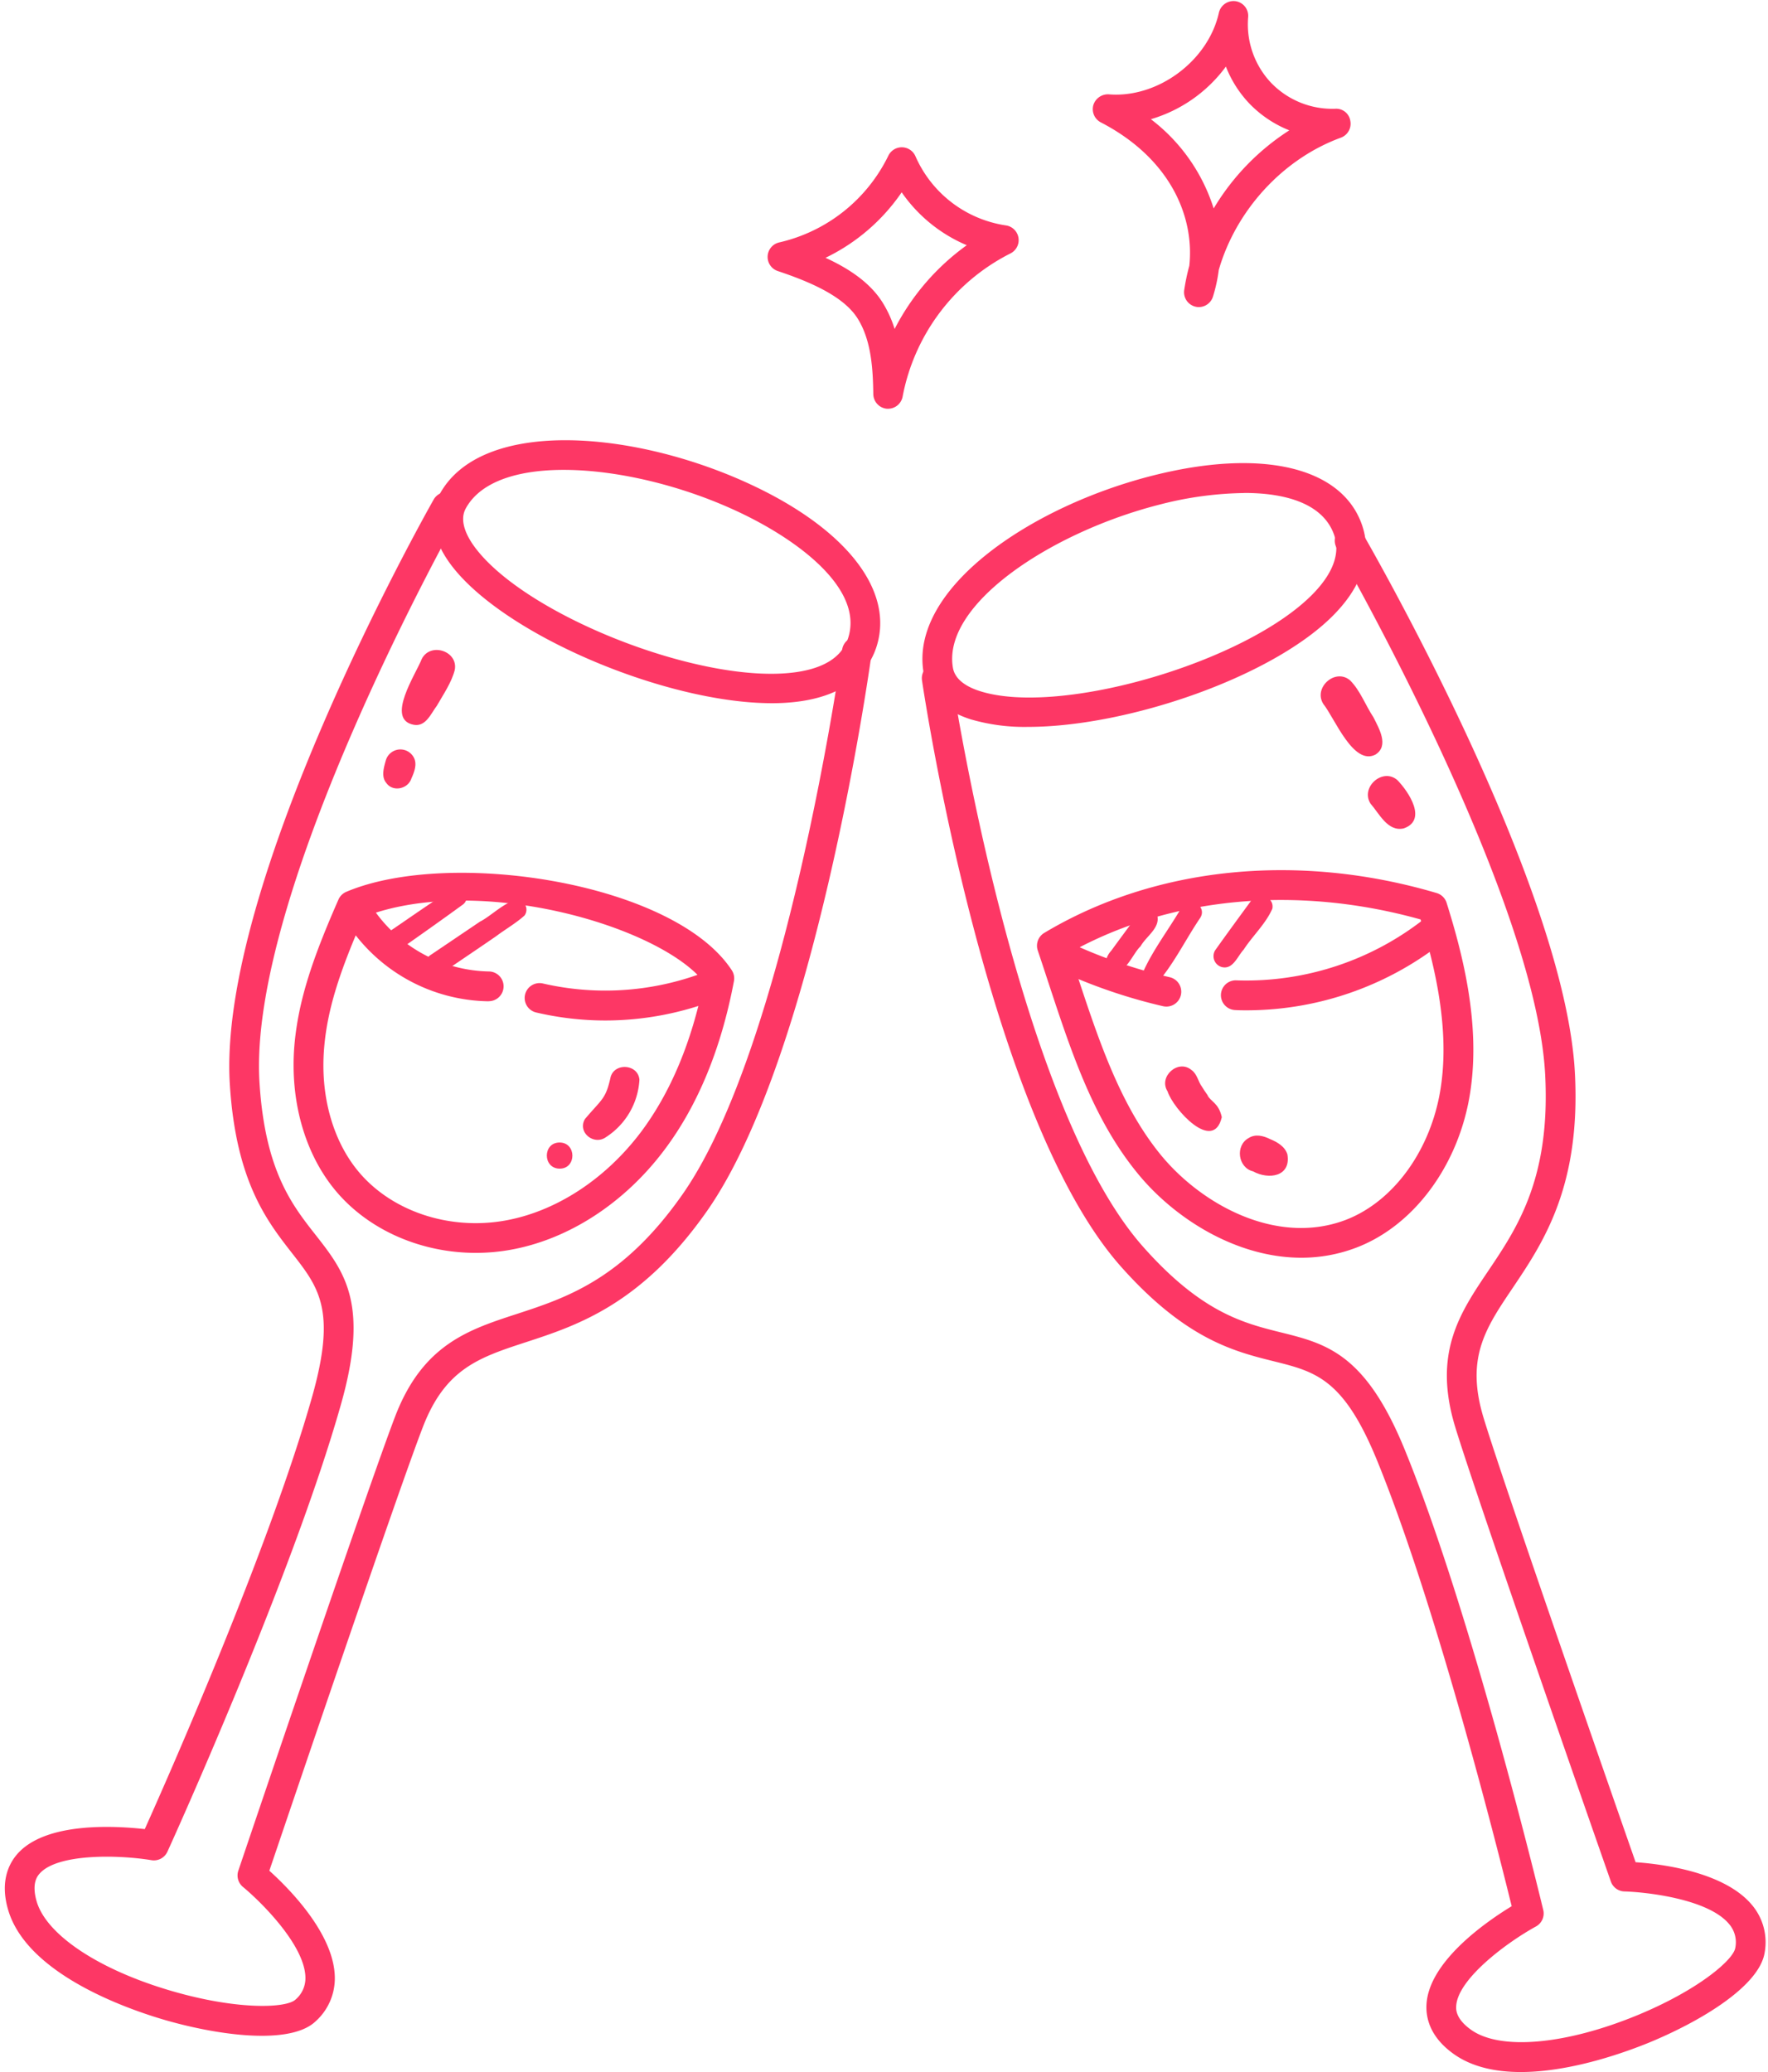 <?xml version="1.0" encoding="UTF-8" standalone="no"?><svg xmlns="http://www.w3.org/2000/svg" xmlns:xlink="http://www.w3.org/1999/xlink" fill="#000000" height="516.8" preserveAspectRatio="xMidYMid meet" version="1" viewBox="-1.2 -0.3 441.1 516.8" width="441.1" zoomAndPan="magnify"><g data-name="Layer 2"><g data-name="Layer 1" fill="#fd3765" id="change1_1"><path d="M297.93,76.29a3.35,3.35,0,0,1-.83-.09,3.7,3.7,0,0,1-2.85-4.15A52.23,52.23,0,0,1,295.52,66c1.32-12.22-4.7-26.77-22.08-35.78a3.72,3.72,0,0,1-1.86-4.31,3.81,3.81,0,0,1,3.85-2.68c12.24,1,24.78-8.35,27.46-20.3A3.75,3.75,0,0,1,307.08,0a3.7,3.7,0,0,1,3.12,4,21.25,21.25,0,0,0,5.7,16.33,21.24,21.24,0,0,0,16,6.5,3.56,3.56,0,0,1,3.79,3,3.71,3.71,0,0,1-2.36,4.21c-14.53,5.31-26.19,18.17-30.46,33a38.64,38.64,0,0,1-1.43,6.59A3.71,3.71,0,0,1,297.93,76.29Zm-12-46.86a44.94,44.94,0,0,1,15.67,22.26,59.26,59.26,0,0,1,18.87-19.48,28.49,28.49,0,0,1-10-6.72,28.37,28.37,0,0,1-5.82-9.18A35.76,35.76,0,0,1,285.94,29.43Z"/><path d="M104.05,164c-1.5,3.87-9.14,15.16-2,16.48,3,.53,4.27-2.82,5.76-4.78,1.61-2.83,3.61-5.7,4.44-8.85C113.21,162.14,106.28,159.8,104.05,164Z"/><path d="M101.93,188.44a3.79,3.79,0,0,0-6.87.9c-.49,1.78-1.21,4.07.12,5.64,1.61,2.32,5.38,1.53,6.24-1.07C102.17,192.24,103,190.15,101.93,188.44Z"/><path d="M151.11,268.47c-1.2,5.41-2.15,5.33-6.38,10.35-1.93,3.3,2.26,6.67,5.26,4.5A18.25,18.25,0,0,0,158.33,269C158,265.05,152,264.68,151.11,268.47Z"/><path d="M138.42,284.66c-4.26,0-4.25,6.49,0,6.52S142.67,284.68,138.42,284.66Z"/><path d="M300,272.8c1.4,1.86-.9-1.26-1.29-2-1-1.33-1.22-3.22-2.61-4.19-3.32-2.87-8.37,1.62-6,5.3,1.38,4.35,11.41,15.48,13.53,6.43C302.86,274.77,300.8,274.45,300,272.8Z"/><path d="M320,287.65c-.59-2-2.56-3.12-4.39-3.87-1.65-.81-3.6-1.3-5.27-.24-3.42,1.85-2.7,7.41,1.09,8.32C315.31,294,320.92,293.19,320,287.65Z"/><path d="M341.46,178.6c-2-3-3.28-6.65-5.81-9.19-3.68-3.18-9.28,1.79-6.69,5.88,2.82,3.5,7.47,15.47,13,12.62C345.43,185.7,342.84,181.38,341.46,178.6Z"/><path d="M347.43,194.27c-3.68-3.19-9.28,1.8-6.7,5.87,2.21,2.51,4.3,7.08,8.28,6.18C355,204.24,350.22,197.14,347.43,194.27Z"/><path d="M114.93,222.2c-2-2.92-5,.56-7,1.68-3.75,2.48-7.44,5.06-11.16,7.6-2.9,1.64-.26,6.17,2.61,4.45,4.93-3.46,9.85-6.94,14.72-10.49A2.39,2.39,0,0,0,114.93,222.2Z"/><path d="M128.35,224.2c-3-.2-6.92,3.94-9.78,5.36l-12.22,8.25a2.67,2.67,0,0,0-1.23,1.6,2.71,2.71,0,0,0,3.95,3c4.52-3.09,9.08-6.15,13.59-9.26,2.29-1.72,4.87-3.18,7-5.1A2.48,2.48,0,0,0,128.35,224.2Z"/><path d="M282.69,227.81c-2.21,3-4.45,6-6.63,9-1.2,1.28-2.06,3.44-.33,4.66,3.64,2.23,5.48-3.77,7.64-5.76,1.31-2.37,4.62-4.35,4.24-7.27A2.72,2.72,0,0,0,282.69,227.81Z"/><path d="M293.67,225.89c-3.17,5.51-7.24,10.69-9.79,16.49a2.46,2.46,0,0,0,3.66,2.46c4.22-4.86,7.1-10.92,10.74-16.26C300.06,225.63,295.38,222.88,293.67,225.89Z"/><path d="M310.86,224.47c-3,4.1-6,8.18-8.93,12.31a2.83,2.83,0,0,0,1.68,4.12c2.8.71,3.91-2.66,5.46-4.33,2.24-3.45,5.56-6.5,7.17-10.24C316.83,223.29,312.32,221.76,310.86,224.47Z"/><path d="M191.39,175.09c-27,0-68.66-17.76-80.84-35.59-5.15-7.54-3.89-13.29-1.92-16.79h0c10.27-18.23,46.33-15.93,75.26-3.17,25.44,11.23,38.3,27.18,33.54,41.62-1.7,5.16-6.39,11.68-19.07,13.47A49.64,49.64,0,0,1,191.39,175.09Zm-76.3-48.73h0c-.5.9-2,3.64,1.59,9,11.86,17.37,57.11,35.3,80.64,32,7.16-1,11.55-3.85,13.06-8.45,4.14-12.56-13.3-25.36-29.49-32.51C155.44,115.1,122.93,112.44,115.09,126.36Z"/><path d="M64.13,507.46c-7.09,0-15.52-1.53-23-3.6C33,501.6,5.84,492.9.85,476.12c-2.09-7,.08-11.49,2.27-14,7.15-8.13,24.68-7,31.8-6.21C40.59,443.3,66,385.87,76.74,347.83c6-21.39,1.62-27-5.07-35.56-6.24-8-14-17.87-15.53-42.1C53,220.24,104.73,128.3,106.93,124.41a3.71,3.71,0,1,1,6.45,3.66c-.53.93-52.85,93.9-49.84,141.64,1.38,21.93,8.07,30.46,14,38,7.21,9.2,13.43,17.15,6.36,42.15-12.22,43.29-43,111-43.33,111.68a3.71,3.71,0,0,1-4,2.12C28.14,462.28,13.11,462,8.69,467c-.52.59-2.09,2.38-.73,7,2.56,8.6,16.35,17.51,35.16,22.71,15.67,4.34,27.12,3.8,29.37,1.75A7,7,0,0,0,75,492.84c-.22-8.14-11.32-19-15.58-22.5a3.73,3.73,0,0,1-1.16-4.06c1.3-3.85,32-94.66,39.1-113.23,6.89-18,18.29-21.68,30.36-25.62,12.46-4.07,26.58-8.68,41.43-29.94,25.83-37,39.59-134.53,39.73-135.52a3.71,3.71,0,1,1,7.34,1c-.56,4.08-14.14,100.32-41,138.74C158.91,325,142.87,330.27,130,334.47c-11.67,3.82-20.11,6.58-25.73,21.24C97.8,372.49,71,451.55,66,466.29c4.79,4.31,16,15.53,16.33,26.34a14.43,14.43,0,0,1-4.87,11.3C74.74,506.46,69.87,507.46,64.13,507.46Z"/><path d="M255.24,181A47.91,47.91,0,0,1,241,179.12c-8.71-2.78-11.25-8.09-11.84-12.06-3.12-20.7,26.73-41.06,57.39-48.78,27-6.8,46.91-2.12,52,12.19,1.83,5.11,2.15,13.13-6.75,22.34C316.76,168.4,280.23,181,255.24,181Zm54-58.33a88.18,88.18,0,0,0-20.88,2.82c-27,6.8-54.24,24.69-51.86,40.49h0c.15,1,.62,4.13,6.76,6.09,20,6.4,66.72-7.28,83.25-24.39,5-5.2,6.73-10.14,5.1-14.69C328.86,125.39,319.77,122.65,309.21,122.65Z"/><path d="M378.23,516.5c-6.17,0-12.11-1.2-16.73-4.49-6-4.27-7-9.11-6.8-12.42.64-10.8,15.13-20.73,21.25-24.45-3.3-13.45-18.59-74.36-33.51-111-8.39-20.58-15.35-22.3-25.87-24.92-9.82-2.44-22-5.47-38.13-23.64-33.2-37.44-48.95-141.75-49.61-146.17a3.71,3.71,0,1,1,7.34-1.09c.15,1.06,16.08,106.55,47.82,142.34,14.57,16.44,25.09,19.05,34.37,21.36,11.34,2.82,21.13,5.25,30.94,29.32,17,41.65,34.35,114,34.52,114.71A3.71,3.71,0,0,1,382,480.2c-7.49,4.12-19.5,13.14-19.89,19.83-.05.78-.19,3.16,3.7,5.93,7.29,5.21,23.66,3.75,41.69-3.71,15-6.22,23.72-13.69,24.23-16.68a6.94,6.94,0,0,0-1.51-5.95c-5.18-6.29-20.62-8-26.13-8.16a3.69,3.69,0,0,1-3.4-2.49c-1.35-3.84-33-94.31-38.82-113.33-5.61-18.4,1.09-28.35,8.18-38.88,7.32-10.86,15.61-23.18,14.25-49.08-2.37-45-51.53-130.43-52-131.28a3.71,3.71,0,0,1,6.42-3.72c2.06,3.56,50.54,87.79,53,134.6,1.5,28.38-7.93,42.38-15.5,53.63-6.87,10.18-11.83,17.55-7.24,32.56,5.24,17.19,32.76,96,37.89,110.7,6.43.44,22.19,2.38,29.08,10.72a14.41,14.41,0,0,1,3.1,11.9c-1.38,8.26-15.73,16.95-28.7,22.32C405,511.3,391.1,516.5,378.23,516.5Z"/><path d="M117.51,312.19c-13.7,0-26.86-5.71-35.07-15.62-7.62-9.19-11.33-22.35-10.19-36.11,1-11.71,4.94-22.61,11-36.41a3.7,3.7,0,0,1,1.94-1.91C111,211.2,167,219.77,181.37,241.69a3.7,3.7,0,0,1,.54,2.73c-3.17,16.81-9,31-17.37,42.11-10,13.31-24,22.39-38.6,24.93A49.07,49.07,0,0,1,117.51,312.19Zm-28-83.77c-5.45,12.45-9,22.36-9.84,32.66-1,11.83,2.12,23.05,8.51,30.76,8.22,9.91,22.55,14.76,36.51,12.31,12.71-2.22,25.08-10.26,34-22.07,7.41-9.88,12.69-22.48,15.71-37.49C163.14,230.53,117.73,217.41,89.48,228.42Z"/><path d="M120.7,249.44h0a42.85,42.85,0,0,1-35-19,3.71,3.71,0,1,1,6.19-4.09A35.82,35.82,0,0,0,120.73,242a3.71,3.71,0,0,1,0,7.42Z"/><path d="M149.77,254.23a75.94,75.94,0,0,1-17.2-2,3.71,3.71,0,0,1,1.69-7.23,69.29,69.29,0,0,0,41.13-3.12,3.71,3.71,0,1,1,2.76,6.89A76.69,76.69,0,0,1,149.77,254.23Z"/><path d="M323.48,313.4c-16.27,0-31.81-9.86-41-21.22-11-13.5-16.46-30.25-22.31-48-.8-2.45-1.62-4.93-2.46-7.42a3.73,3.73,0,0,1,1.61-4.37c27.62-16.54,63.3-20.17,97.91-9.95a3.7,3.7,0,0,1,2.49,2.45c4.12,13.13,8.5,30.38,5.87,47.36-2.79,18-14,33.2-28.5,38.67A38.33,38.33,0,0,1,323.48,313.4ZM265.7,237.29q.76,2.31,1.51,4.59c5.62,17.07,10.93,33.18,21,45.63s28.92,23,46.24,16.49c12-4.55,21.39-17.45,23.78-32.87,2.28-14.68-1.34-30-5-42.1C322.28,220.38,290.66,223.37,265.7,237.29Z"/><path d="M289.83,250.76a4,4,0,0,1-.84-.09,134.44,134.44,0,0,1-28.71-10.19,3.71,3.71,0,0,1,3.26-6.67,126.38,126.38,0,0,0,27.12,9.63,3.71,3.71,0,0,1-.83,7.32Z"/><path d="M310,251.69c-1,0-1.94,0-2.9-.06a3.71,3.71,0,1,1,.29-7.41,71.93,71.93,0,0,0,47.46-15.9,3.71,3.71,0,0,1,4.69,5.75A79.18,79.18,0,0,1,310,251.69Z"/><path d="M220.4,101.65h-.31A3.73,3.73,0,0,1,216.68,98c-.09-6.32-.49-13.53-4-19C209,73.3,200.15,69.75,192.84,67.3a3.71,3.71,0,0,1,.39-7.14,40.29,40.29,0,0,0,27.2-21.61,3.72,3.72,0,0,1,6.77.13,29.35,29.35,0,0,0,22.55,17.24,3.71,3.71,0,0,1,1.13,7A50.56,50.56,0,0,0,224,98.6,3.71,3.71,0,0,1,220.4,101.65ZM204.76,64c5.75,2.64,11,6.09,14.14,11A28,28,0,0,1,222,81.75,58.8,58.8,0,0,1,240,60.86a37.47,37.47,0,0,1-16.24-13.19A48.54,48.54,0,0,1,204.76,64Z"/></g></g></svg>